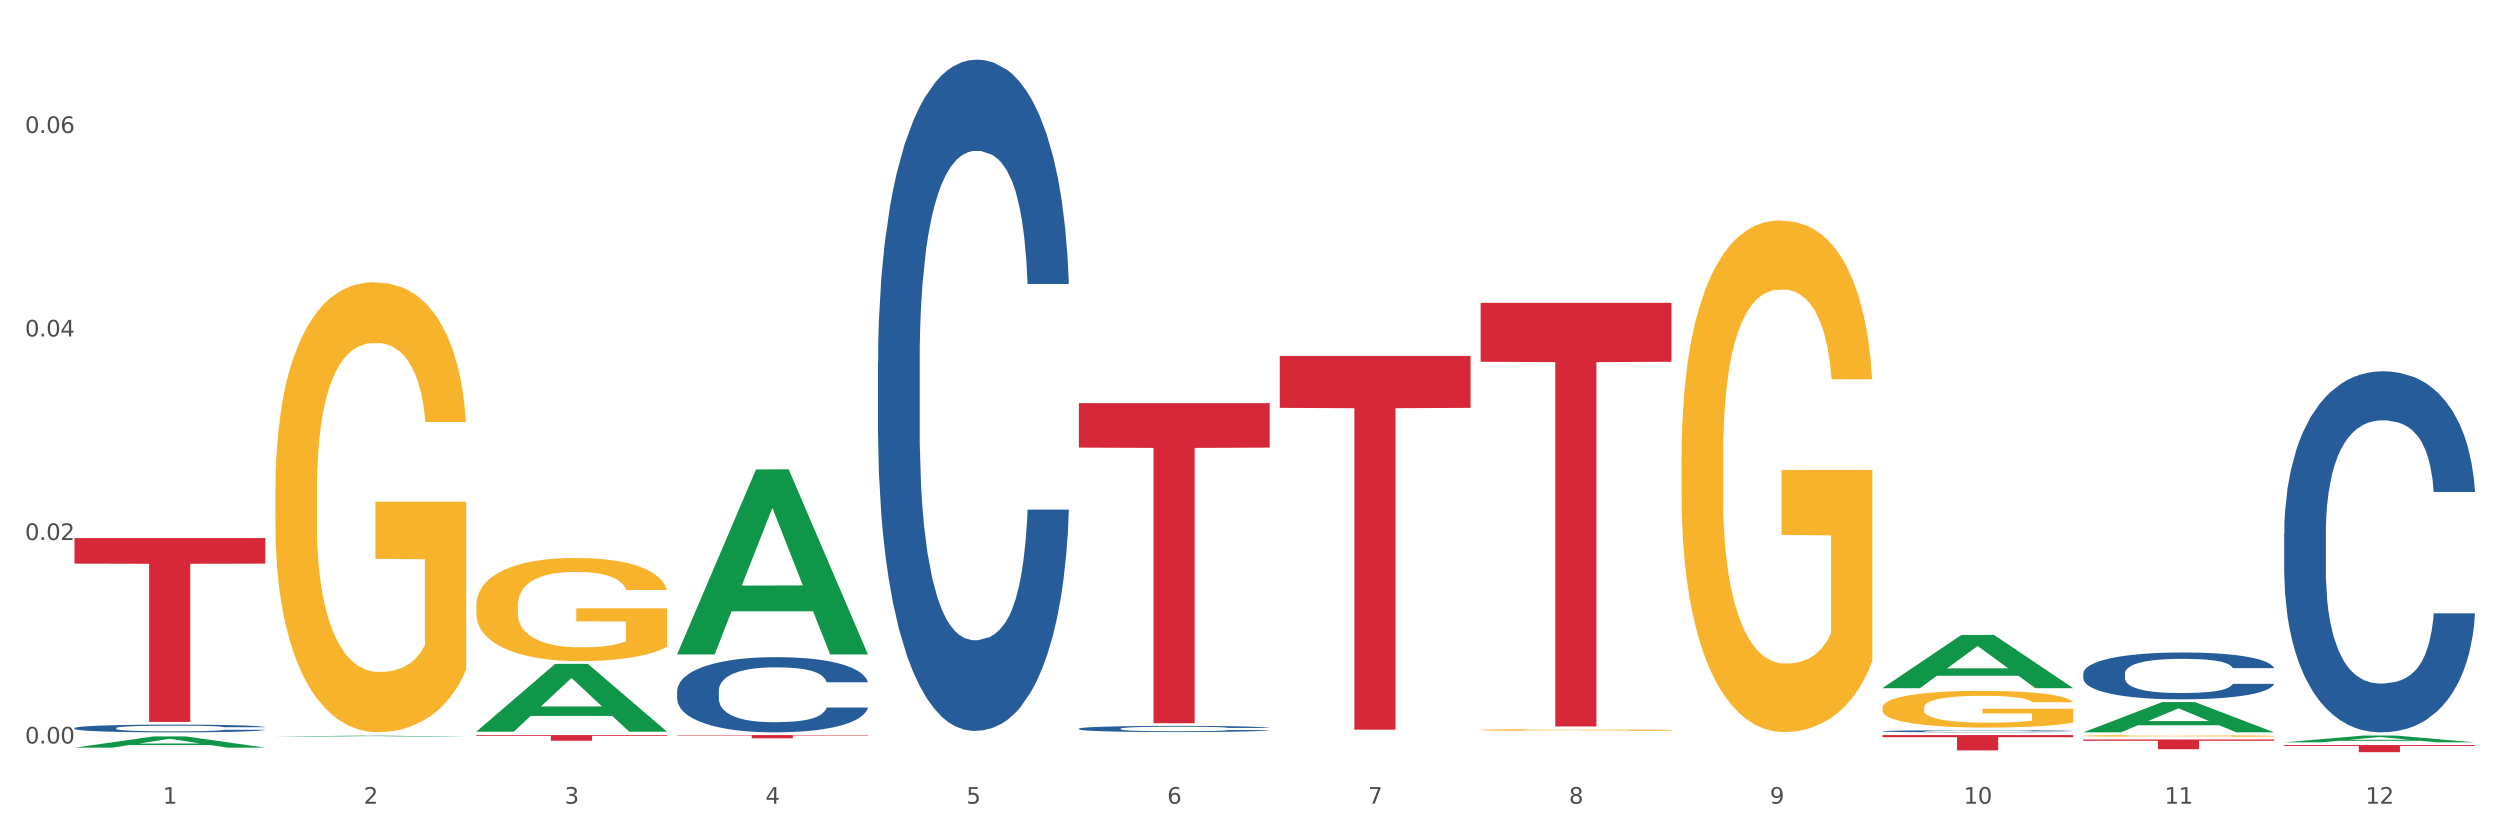 <?xml version="1.0" encoding="utf-8" standalone="no"?>
<!DOCTYPE svg PUBLIC "-//W3C//DTD SVG 1.1//EN"
  "http://www.w3.org/Graphics/SVG/1.1/DTD/svg11.dtd">
<svg xmlns:xlink="http://www.w3.org/1999/xlink" width="1080pt" height="360pt" viewBox="0 0 1080 360" xmlns="http://www.w3.org/2000/svg" version="1.1">
 <rect x="0" y="0" width="1080" height="360" fill="#333333" stroke="none"/>
 <defs>
  <style type="text/css">*{stroke-linejoin: round; stroke-linecap: butt}</style>
 </defs>
 <g id="figure_1">
  <g id="patch_1">
   <path d="M 0 360 
L 1080 360 
L 1080 0 
L 0 0 
z
" style="fill: #ffffff; stroke: #ffffff; stroke-linejoin: miter"/>
  </g>
  <g id="axes_1">
   <g id="matplotlib.axis_1">
    <g id="xtick_1">
     <g id="text_1">
      <!-- 1 -->
      <g style="fill: #4d4d4d" transform="translate(70.342 347.204) scale(0.096 -0.096)">
       <defs>
        <path id="DejaVuSans-31" d="M 794 531 
L 1825 531 
L 1825 4091 
L 703 3866 
L 703 4441 
L 1819 4666 
L 2450 4666 
L 2450 531 
L 3481 531 
L 3481 0 
L 794 0 
L 794 531 
z
" transform="scale(0.016)"/>
       </defs>
       <use xlink:href="#DejaVuSans-31"/>
      </g>
     </g>
    </g>
    <g id="xtick_2">
     <g id="text_2">
      <!-- 2 -->
      <g style="fill: #4d4d4d" transform="translate(157.122 347.204) scale(0.096 -0.096)">
       <defs>
        <path id="DejaVuSans-32" d="M 1228 531 
L 3431 531 
L 3431 0 
L 469 0 
L 469 531 
Q 828 903 1448 1529 
Q 2069 2156 2228 2338 
Q 2531 2678 2651 2914 
Q 2772 3150 2772 3378 
Q 2772 3750 2511 3984 
Q 2250 4219 1831 4219 
Q 1534 4219 1204 4116 
Q 875 4013 500 3803 
L 500 4441 
Q 881 4594 1212 4672 
Q 1544 4750 1819 4750 
Q 2544 4750 2975 4387 
Q 3406 4025 3406 3419 
Q 3406 3131 3298 2873 
Q 3191 2616 2906 2266 
Q 2828 2175 2409 1742 
Q 1991 1309 1228 531 
z
" transform="scale(0.016)"/>
       </defs>
       <use xlink:href="#DejaVuSans-32"/>
      </g>
     </g>
    </g>
    <g id="xtick_3">
     <g id="text_3">
      <!-- 3 -->
      <g style="fill: #4d4d4d" transform="translate(243.902 347.204) scale(0.096 -0.096)">
       <defs>
        <path id="DejaVuSans-33" d="M 2597 2516 
Q 3050 2419 3304 2112 
Q 3559 1806 3559 1356 
Q 3559 666 3084 287 
Q 2609 -91 1734 -91 
Q 1441 -91 1130 -33 
Q 819 25 488 141 
L 488 750 
Q 750 597 1062 519 
Q 1375 441 1716 441 
Q 2309 441 2620 675 
Q 2931 909 2931 1356 
Q 2931 1769 2642 2001 
Q 2353 2234 1838 2234 
L 1294 2234 
L 1294 2753 
L 1863 2753 
Q 2328 2753 2575 2939 
Q 2822 3125 2822 3475 
Q 2822 3834 2567 4026 
Q 2313 4219 1838 4219 
Q 1578 4219 1281 4162 
Q 984 4106 628 3988 
L 628 4550 
Q 988 4650 1302 4700 
Q 1616 4750 1894 4750 
Q 2613 4750 3031 4423 
Q 3450 4097 3450 3541 
Q 3450 3153 3228 2886 
Q 3006 2619 2597 2516 
z
" transform="scale(0.016)"/>
       </defs>
       <use xlink:href="#DejaVuSans-33"/>
      </g>
     </g>
    </g>
    <g id="xtick_4">
     <g id="text_4">
      <!-- 4 -->
      <g style="fill: #4d4d4d" transform="translate(330.683 347.204) scale(0.096 -0.096)">
       <defs>
        <path id="DejaVuSans-34" d="M 2419 4116 
L 825 1625 
L 2419 1625 
L 2419 4116 
z
M 2253 4666 
L 3047 4666 
L 3047 1625 
L 3713 1625 
L 3713 1100 
L 3047 1100 
L 3047 0 
L 2419 0 
L 2419 1100 
L 313 1100 
L 313 1709 
L 2253 4666 
z
" transform="scale(0.016)"/>
       </defs>
       <use xlink:href="#DejaVuSans-34"/>
      </g>
     </g>
    </g>
    <g id="xtick_5">
     <g id="text_5">
      <!-- 5 -->
      <g style="fill: #4d4d4d" transform="translate(417.463 347.204) scale(0.096 -0.096)">
       <defs>
        <path id="DejaVuSans-35" d="M 691 4666 
L 3169 4666 
L 3169 4134 
L 1269 4134 
L 1269 2991 
Q 1406 3038 1543 3061 
Q 1681 3084 1819 3084 
Q 2600 3084 3056 2656 
Q 3513 2228 3513 1497 
Q 3513 744 3044 326 
Q 2575 -91 1722 -91 
Q 1428 -91 1123 -41 
Q 819 9 494 109 
L 494 744 
Q 775 591 1075 516 
Q 1375 441 1709 441 
Q 2250 441 2565 725 
Q 2881 1009 2881 1497 
Q 2881 1984 2565 2268 
Q 2250 2553 1709 2553 
Q 1456 2553 1204 2497 
Q 953 2441 691 2322 
L 691 4666 
z
" transform="scale(0.016)"/>
       </defs>
       <use xlink:href="#DejaVuSans-35"/>
      </g>
     </g>
    </g>
    <g id="xtick_6">
     <g id="text_6">
      <!-- 6 -->
      <g style="fill: #4d4d4d" transform="translate(504.243 347.204) scale(0.096 -0.096)">
       <defs>
        <path id="DejaVuSans-36" d="M 2113 2584 
Q 1688 2584 1439 2293 
Q 1191 2003 1191 1497 
Q 1191 994 1439 701 
Q 1688 409 2113 409 
Q 2538 409 2786 701 
Q 3034 994 3034 1497 
Q 3034 2003 2786 2293 
Q 2538 2584 2113 2584 
z
M 3366 4563 
L 3366 3988 
Q 3128 4100 2886 4159 
Q 2644 4219 2406 4219 
Q 1781 4219 1451 3797 
Q 1122 3375 1075 2522 
Q 1259 2794 1537 2939 
Q 1816 3084 2150 3084 
Q 2853 3084 3261 2657 
Q 3669 2231 3669 1497 
Q 3669 778 3244 343 
Q 2819 -91 2113 -91 
Q 1303 -91 875 529 
Q 447 1150 447 2328 
Q 447 3434 972 4092 
Q 1497 4750 2381 4750 
Q 2619 4750 2861 4703 
Q 3103 4656 3366 4563 
z
" transform="scale(0.016)"/>
       </defs>
       <use xlink:href="#DejaVuSans-36"/>
      </g>
     </g>
    </g>
    <g id="xtick_7">
     <g id="text_7">
      <!-- 7 -->
      <g style="fill: #4d4d4d" transform="translate(591.024 347.204) scale(0.096 -0.096)">
       <defs>
        <path id="DejaVuSans-37" d="M 525 4666 
L 3525 4666 
L 3525 4397 
L 1831 0 
L 1172 0 
L 2766 4134 
L 525 4134 
L 525 4666 
z
" transform="scale(0.016)"/>
       </defs>
       <use xlink:href="#DejaVuSans-37"/>
      </g>
     </g>
    </g>
    <g id="xtick_8">
     <g id="text_8">
      <!-- 8 -->
      <g style="fill: #4d4d4d" transform="translate(677.804 347.204) scale(0.096 -0.096)">
       <defs>
        <path id="DejaVuSans-38" d="M 2034 2216 
Q 1584 2216 1326 1975 
Q 1069 1734 1069 1313 
Q 1069 891 1326 650 
Q 1584 409 2034 409 
Q 2484 409 2743 651 
Q 3003 894 3003 1313 
Q 3003 1734 2745 1975 
Q 2488 2216 2034 2216 
z
M 1403 2484 
Q 997 2584 770 2862 
Q 544 3141 544 3541 
Q 544 4100 942 4425 
Q 1341 4750 2034 4750 
Q 2731 4750 3128 4425 
Q 3525 4100 3525 3541 
Q 3525 3141 3298 2862 
Q 3072 2584 2669 2484 
Q 3125 2378 3379 2068 
Q 3634 1759 3634 1313 
Q 3634 634 3220 271 
Q 2806 -91 2034 -91 
Q 1263 -91 848 271 
Q 434 634 434 1313 
Q 434 1759 690 2068 
Q 947 2378 1403 2484 
z
M 1172 3481 
Q 1172 3119 1398 2916 
Q 1625 2713 2034 2713 
Q 2441 2713 2670 2916 
Q 2900 3119 2900 3481 
Q 2900 3844 2670 4047 
Q 2441 4250 2034 4250 
Q 1625 4250 1398 4047 
Q 1172 3844 1172 3481 
z
" transform="scale(0.016)"/>
       </defs>
       <use xlink:href="#DejaVuSans-38"/>
      </g>
     </g>
    </g>
    <g id="xtick_9">
     <g id="text_9">
      <!-- 9 -->
      <g style="fill: #4d4d4d" transform="translate(764.584 347.204) scale(0.096 -0.096)">
       <defs>
        <path id="DejaVuSans-39" d="M 703 97 
L 703 672 
Q 941 559 1184 500 
Q 1428 441 1663 441 
Q 2288 441 2617 861 
Q 2947 1281 2994 2138 
Q 2813 1869 2534 1725 
Q 2256 1581 1919 1581 
Q 1219 1581 811 2004 
Q 403 2428 403 3163 
Q 403 3881 828 4315 
Q 1253 4750 1959 4750 
Q 2769 4750 3195 4129 
Q 3622 3509 3622 2328 
Q 3622 1225 3098 567 
Q 2575 -91 1691 -91 
Q 1453 -91 1209 -44 
Q 966 3 703 97 
z
M 1959 2075 
Q 2384 2075 2632 2365 
Q 2881 2656 2881 3163 
Q 2881 3666 2632 3958 
Q 2384 4250 1959 4250 
Q 1534 4250 1286 3958 
Q 1038 3666 1038 3163 
Q 1038 2656 1286 2365 
Q 1534 2075 1959 2075 
z
" transform="scale(0.016)"/>
       </defs>
       <use xlink:href="#DejaVuSans-39"/>
      </g>
     </g>
    </g>
    <g id="xtick_10">
     <g id="text_10">
      <!-- 10 -->
      <g style="fill: #4d4d4d" transform="translate(848.311 347.204) scale(0.096 -0.096)">
       <defs>
        <path id="DejaVuSans-30" d="M 2034 4250 
Q 1547 4250 1301 3770 
Q 1056 3291 1056 2328 
Q 1056 1369 1301 889 
Q 1547 409 2034 409 
Q 2525 409 2770 889 
Q 3016 1369 3016 2328 
Q 3016 3291 2770 3770 
Q 2525 4250 2034 4250 
z
M 2034 4750 
Q 2819 4750 3233 4129 
Q 3647 3509 3647 2328 
Q 3647 1150 3233 529 
Q 2819 -91 2034 -91 
Q 1250 -91 836 529 
Q 422 1150 422 2328 
Q 422 3509 836 4129 
Q 1250 4750 2034 4750 
z
" transform="scale(0.016)"/>
       </defs>
       <use xlink:href="#DejaVuSans-31"/>
       <use xlink:href="#DejaVuSans-30" transform="translate(63.623 0)"/>
      </g>
     </g>
    </g>
    <g id="xtick_11">
     <g id="text_11">
      <!-- 11 -->
      <g style="fill: #4d4d4d" transform="translate(935.091 347.204) scale(0.096 -0.096)">
       <use xlink:href="#DejaVuSans-31"/>
       <use xlink:href="#DejaVuSans-31" transform="translate(63.623 0)"/>
      </g>
     </g>
    </g>
    <g id="xtick_12">
     <g id="text_12">
      <!-- 12 -->
      <g style="fill: #4d4d4d" transform="translate(1021.871 347.204) scale(0.096 -0.096)">
       <use xlink:href="#DejaVuSans-31"/>
       <use xlink:href="#DejaVuSans-32" transform="translate(63.623 0)"/>
      </g>
     </g>
    </g>
    <g id="xtick_13"/>
    <g id="xtick_14"/>
    <g id="xtick_15"/>
    <g id="xtick_16"/>
    <g id="xtick_17"/>
    <g id="xtick_18"/>
    <g id="xtick_19"/>
    <g id="xtick_20"/>
    <g id="xtick_21"/>
    <g id="xtick_22"/>
    <g id="xtick_23"/>
   </g>
   <g id="matplotlib.axis_2">
    <g id="ytick_1">
     <g id="text_13">
      <!-- 0.00 -->
      <g style="fill: #4d4d4d" transform="translate(10.8 321.191) scale(0.096 -0.096)">
       <defs>
        <path id="DejaVuSans-2e" d="M 684 794 
L 1344 794 
L 1344 0 
L 684 0 
L 684 794 
z
" transform="scale(0.016)"/>
       </defs>
       <use xlink:href="#DejaVuSans-30"/>
       <use xlink:href="#DejaVuSans-2e" transform="translate(63.623 0)"/>
       <use xlink:href="#DejaVuSans-30" transform="translate(95.41 0)"/>
       <use xlink:href="#DejaVuSans-30" transform="translate(159.033 0)"/>
      </g>
     </g>
    </g>
    <g id="ytick_2">
     <g id="text_14">
      <!-- 0.02 -->
      <g style="fill: #4d4d4d" transform="translate(10.8 233.276) scale(0.096 -0.096)">
       <use xlink:href="#DejaVuSans-30"/>
       <use xlink:href="#DejaVuSans-2e" transform="translate(63.623 0)"/>
       <use xlink:href="#DejaVuSans-30" transform="translate(95.41 0)"/>
       <use xlink:href="#DejaVuSans-32" transform="translate(159.033 0)"/>
      </g>
     </g>
    </g>
    <g id="ytick_3">
     <g id="text_15">
      <!-- 0.04 -->
      <g style="fill: #4d4d4d" transform="translate(10.8 145.362) scale(0.096 -0.096)">
       <use xlink:href="#DejaVuSans-30"/>
       <use xlink:href="#DejaVuSans-2e" transform="translate(63.623 0)"/>
       <use xlink:href="#DejaVuSans-30" transform="translate(95.41 0)"/>
       <use xlink:href="#DejaVuSans-34" transform="translate(159.033 0)"/>
      </g>
     </g>
    </g>
    <g id="ytick_4">
     <g id="text_16">
      <!-- 0.06 -->
      <g style="fill: #4d4d4d" transform="translate(10.8 57.447) scale(0.096 -0.096)">
       <use xlink:href="#DejaVuSans-30"/>
       <use xlink:href="#DejaVuSans-2e" transform="translate(63.623 0)"/>
       <use xlink:href="#DejaVuSans-30" transform="translate(95.41 0)"/>
       <use xlink:href="#DejaVuSans-36" transform="translate(159.033 0)"/>
      </g>
     </g>
    </g>
    <g id="ytick_5"/>
    <g id="ytick_6"/>
    <g id="ytick_7"/>
   </g>
   <g id="PolyCollection_1">
    <path d="M 32.175 322.994 
L 32.26 322.99 
L 66.256 318.139 
L 80.365 318.135 
L 114.616 323.004 
L 98.298 323.004 
L 90.904 321.87 
L 55.803 321.87 
L 55.548 321.888 
L 48.408 323.004 
L 32.175 323.004 
L 32.175 322.994 
L 60.222 321.193 
L 86.484 321.189 
L 73.481 319.173 
L 73.311 319.163 
L 73.141 319.177 
L 60.137 321.189 
L 60.222 321.193 
L 32.175 322.994 
z
" clip-path="url(#p81a10ef17d)" style="fill: #109648"/>
    <path d="M 292.516 317.56 
L 374.957 317.56 
L 374.957 317.75 
L 342.528 317.751 
L 342.528 318.927 
L 324.75 318.927 
L 324.75 317.751 
L 292.516 317.75 
L 292.516 317.561 
L 292.516 317.56 
z
" clip-path="url(#p81a10ef17d)" style="fill: #d62839"/>
    <path d="M 466.077 174.153 
L 548.518 174.153 
L 548.518 193.367 
L 516.088 193.497 
L 516.088 312.412 
L 498.311 312.412 
L 498.311 193.497 
L 466.077 193.367 
L 466.077 174.283 
L 466.077 174.153 
z
" clip-path="url(#p81a10ef17d)" style="fill: #d62839"/>
    <path d="M 552.857 153.758 
L 635.298 153.758 
L 635.298 176.195 
L 602.869 176.346 
L 602.869 315.212 
L 585.091 315.212 
L 585.091 176.346 
L 552.857 176.195 
L 552.857 153.909 
L 552.857 153.758 
z
" clip-path="url(#p81a10ef17d)" style="fill: #d62839"/>
    <path d="M 639.637 130.851 
L 722.079 130.851 
L 722.079 156.281 
L 689.649 156.453 
L 689.649 313.84 
L 671.872 313.84 
L 671.872 156.453 
L 639.637 156.281 
L 639.637 131.023 
L 639.637 130.851 
z
" clip-path="url(#p81a10ef17d)" style="fill: #d62839"/>
    <path d="M 899.978 319.45 
L 982.42 319.45 
L 982.42 320.034 
L 949.99 320.038 
L 949.99 323.651 
L 932.213 323.651 
L 932.213 320.038 
L 899.978 320.034 
L 899.978 319.454 
L 899.978 319.45 
z
" clip-path="url(#p81a10ef17d)" style="fill: #d62839"/>
    <path d="M 986.759 321.867 
L 1069.2 321.867 
L 1069.2 322.295 
L 1036.77 322.298 
L 1036.77 324.95 
L 1018.993 324.95 
L 1018.993 322.298 
L 986.759 322.295 
L 986.759 321.87 
L 986.759 321.867 
z
" clip-path="url(#p81a10ef17d)" style="fill: #d62839"/>
    <path d="M 205.736 317.543 
L 288.177 317.543 
L 288.177 317.886 
L 255.747 317.888 
L 255.747 320.006 
L 237.97 320.006 
L 237.97 317.888 
L 205.736 317.886 
L 205.736 317.546 
L 205.736 317.543 
z
" clip-path="url(#p81a10ef17d)" style="fill: #d62839"/>
    <path d="M 986.759 230.481 
L 986.856 230.339 
L 986.856 226.35 
L 987.148 220.937 
L 988.22 210.966 
L 989.585 203.416 
L 991.923 194.585 
L 993.19 190.881 
L 994.847 186.75 
L 998.258 180.055 
L 1002.156 174.357 
L 1004.884 171.224 
L 1006.93 169.229 
L 1011.511 165.668 
L 1014.142 164.101 
L 1016.87 162.819 
L 1019.209 161.965 
L 1023.107 160.967 
L 1026.225 160.54 
L 1029.831 160.398 
L 1032.852 160.54 
L 1036.847 161.11 
L 1042.694 162.819 
L 1044.935 163.816 
L 1047.956 165.526 
L 1051.075 167.805 
L 1053.608 170.084 
L 1056.532 173.36 
L 1059.553 177.634 
L 1062.476 183.047 
L 1064.522 188.032 
L 1066.179 193.303 
L 1067.641 199.713 
L 1068.713 206.693 
L 1069.2 212.533 
L 1051.367 212.533 
L 1050.88 207.262 
L 1049.905 201.565 
L 1048.931 197.719 
L 1047.859 194.585 
L 1046.202 191.024 
L 1044.74 188.744 
L 1042.304 186.038 
L 1040.063 184.329 
L 1038.211 183.331 
L 1035.97 182.477 
L 1031.195 181.622 
L 1027.784 181.622 
L 1025.641 181.907 
L 1023.009 182.619 
L 1020.768 183.616 
L 1018.137 185.326 
L 1016.091 187.178 
L 1014.044 189.599 
L 1012.875 191.308 
L 1011.121 194.442 
L 1009.951 197.006 
L 1008.392 201.422 
L 1007.515 204.556 
L 1005.956 212.675 
L 1005.274 218.658 
L 1004.982 222.789 
L 1004.787 227.347 
L 1004.787 249.569 
L 1005.371 259.54 
L 1005.859 263.814 
L 1006.638 268.657 
L 1008.1 274.924 
L 1010.244 281.05 
L 1012.485 285.465 
L 1014.337 288.172 
L 1016.091 290.166 
L 1017.845 291.733 
L 1019.989 293.158 
L 1021.743 294.012 
L 1024.374 294.867 
L 1027.492 295.294 
L 1029.928 295.294 
L 1034.898 294.582 
L 1037.139 293.87 
L 1039.283 292.873 
L 1041.622 291.306 
L 1043.474 289.596 
L 1044.546 288.314 
L 1046.3 285.608 
L 1047.664 282.759 
L 1048.833 279.483 
L 1049.613 276.634 
L 1050.49 272.36 
L 1051.172 267.517 
L 1051.367 264.953 
L 1069.2 264.953 
L 1068.81 270.081 
L 1068.128 275.067 
L 1066.764 281.762 
L 1065.692 285.608 
L 1064.035 290.309 
L 1062.281 294.297 
L 1059.845 298.713 
L 1057.604 301.989 
L 1055.265 304.838 
L 1052.731 307.402 
L 1048.151 310.963 
L 1046.495 311.961 
L 1042.986 313.67 
L 1040.258 314.667 
L 1036.262 315.664 
L 1032.17 316.234 
L 1027.882 316.376 
L 1024.081 316.091 
L 1019.891 315.237 
L 1017.26 314.382 
L 1014.337 313.1 
L 1010.926 311.106 
L 1007.71 308.684 
L 1004.689 305.835 
L 1001.863 302.559 
L 999.232 298.855 
L 995.821 292.73 
L 993.288 286.748 
L 991.436 281.192 
L 990.169 276.491 
L 988.903 270.509 
L 988.22 266.378 
L 987.148 256.406 
L 986.759 247.147 
L 986.759 230.481 
z
" clip-path="url(#p81a10ef17d)" style="fill: #255c99"/>
    <path d="M 813.198 315.885 
L 813.295 315.885 
L 813.295 315.862 
L 813.588 315.831 
L 814.66 315.774 
L 816.024 315.731 
L 818.363 315.68 
L 819.63 315.659 
L 821.286 315.635 
L 824.697 315.597 
L 828.595 315.565 
L 831.323 315.547 
L 833.37 315.535 
L 837.95 315.515 
L 840.581 315.506 
L 843.31 315.499 
L 845.648 315.494 
L 849.546 315.488 
L 852.665 315.486 
L 856.27 315.485 
L 859.291 315.486 
L 863.286 315.489 
L 869.133 315.499 
L 871.375 315.504 
L 874.396 315.514 
L 877.514 315.527 
L 880.048 315.54 
L 882.971 315.559 
L 885.992 315.583 
L 888.915 315.614 
L 890.962 315.643 
L 892.618 315.673 
L 894.08 315.709 
L 895.152 315.749 
L 895.639 315.783 
L 877.806 315.783 
L 877.319 315.753 
L 876.345 315.72 
L 875.37 315.698 
L 874.298 315.68 
L 872.642 315.66 
L 871.18 315.647 
L 868.744 315.631 
L 866.502 315.622 
L 864.651 315.616 
L 862.409 315.611 
L 857.634 315.606 
L 854.224 315.606 
L 852.08 315.608 
L 849.449 315.612 
L 847.207 315.617 
L 844.576 315.627 
L 842.53 315.638 
L 840.484 315.652 
L 839.314 315.661 
L 837.56 315.679 
L 836.391 315.694 
L 834.832 315.719 
L 833.955 315.737 
L 832.395 315.784 
L 831.713 315.818 
L 831.421 315.841 
L 831.226 315.867 
L 831.226 315.994 
L 831.811 316.051 
L 832.298 316.076 
L 833.077 316.104 
L 834.539 316.139 
L 836.683 316.174 
L 838.924 316.2 
L 840.776 316.215 
L 842.53 316.227 
L 844.284 316.235 
L 846.428 316.244 
L 848.182 316.249 
L 850.813 316.253 
L 853.931 316.256 
L 856.368 316.256 
L 861.338 316.252 
L 863.579 316.248 
L 865.723 316.242 
L 868.061 316.233 
L 869.913 316.223 
L 870.985 316.216 
L 872.739 316.2 
L 874.103 316.184 
L 875.273 316.165 
L 876.052 316.149 
L 876.929 316.125 
L 877.611 316.097 
L 877.806 316.082 
L 895.639 316.082 
L 895.25 316.112 
L 894.567 316.14 
L 893.203 316.178 
L 892.131 316.2 
L 890.475 316.227 
L 888.72 316.25 
L 886.284 316.275 
L 884.043 316.294 
L 881.704 316.31 
L 879.171 316.325 
L 874.59 316.345 
L 872.934 316.351 
L 869.426 316.361 
L 866.697 316.367 
L 862.702 316.372 
L 858.609 316.376 
L 854.321 316.376 
L 850.521 316.375 
L 846.33 316.37 
L 843.699 316.365 
L 840.776 316.358 
L 837.365 316.346 
L 834.149 316.332 
L 831.129 316.316 
L 828.303 316.297 
L 825.671 316.276 
L 822.261 316.241 
L 819.727 316.207 
L 817.876 316.175 
L 816.609 316.148 
L 815.342 316.114 
L 814.66 316.091 
L 813.588 316.034 
L 813.198 315.981 
L 813.198 315.885 
z
" clip-path="url(#p81a10ef17d)" style="fill: #255c99"/>
    <path d="M 466.077 314.783 
L 466.174 314.781 
L 466.174 314.712 
L 466.466 314.619 
L 467.538 314.448 
L 468.903 314.318 
L 471.241 314.166 
L 472.508 314.103 
L 474.165 314.032 
L 477.576 313.917 
L 481.474 313.819 
L 484.202 313.765 
L 486.248 313.731 
L 490.829 313.669 
L 493.46 313.642 
L 496.188 313.62 
L 498.527 313.606 
L 502.425 313.589 
L 505.543 313.581 
L 509.149 313.579 
L 512.17 313.581 
L 516.165 313.591 
L 522.012 313.62 
L 524.253 313.637 
L 527.274 313.667 
L 530.393 313.706 
L 532.926 313.745 
L 535.85 313.802 
L 538.871 313.875 
L 541.794 313.968 
L 543.84 314.054 
L 545.497 314.144 
L 546.959 314.254 
L 548.031 314.374 
L 548.518 314.475 
L 530.685 314.475 
L 530.198 314.384 
L 529.223 314.286 
L 528.249 314.22 
L 527.177 314.166 
L 525.52 314.105 
L 524.058 314.066 
L 521.622 314.019 
L 519.381 313.99 
L 517.529 313.973 
L 515.288 313.958 
L 510.513 313.943 
L 507.102 313.943 
L 504.959 313.948 
L 502.327 313.961 
L 500.086 313.978 
L 497.455 314.007 
L 495.409 314.039 
L 493.362 314.081 
L 492.193 314.11 
L 490.439 314.164 
L 489.269 314.208 
L 487.71 314.284 
L 486.833 314.338 
L 485.274 314.477 
L 484.592 314.58 
L 484.3 314.651 
L 484.105 314.729 
L 484.105 315.111 
L 484.689 315.283 
L 485.177 315.356 
L 485.956 315.439 
L 487.418 315.547 
L 489.562 315.652 
L 491.803 315.728 
L 493.655 315.775 
L 495.409 315.809 
L 497.163 315.836 
L 499.307 315.86 
L 501.061 315.875 
L 503.692 315.89 
L 506.81 315.897 
L 509.246 315.897 
L 514.216 315.885 
L 516.457 315.873 
L 518.601 315.855 
L 520.94 315.829 
L 522.792 315.799 
L 523.864 315.777 
L 525.618 315.731 
L 526.982 315.682 
L 528.151 315.625 
L 528.931 315.576 
L 529.808 315.503 
L 530.49 315.42 
L 530.685 315.376 
L 548.518 315.376 
L 548.128 315.464 
L 547.446 315.549 
L 546.082 315.664 
L 545.01 315.731 
L 543.353 315.811 
L 541.599 315.88 
L 539.163 315.956 
L 536.922 316.012 
L 534.583 316.061 
L 532.049 316.105 
L 527.469 316.166 
L 525.813 316.183 
L 522.304 316.213 
L 519.576 316.23 
L 515.58 316.247 
L 511.488 316.257 
L 507.2 316.259 
L 503.399 316.254 
L 499.209 316.24 
L 496.578 316.225 
L 493.655 316.203 
L 490.244 316.169 
L 487.028 316.127 
L 484.007 316.078 
L 481.181 316.022 
L 478.55 315.958 
L 475.139 315.853 
L 472.606 315.75 
L 470.754 315.655 
L 469.487 315.574 
L 468.221 315.471 
L 467.538 315.4 
L 466.466 315.229 
L 466.077 315.07 
L 466.077 314.783 
z
" clip-path="url(#p81a10ef17d)" style="fill: #255c99"/>
    <path d="M 379.296 156.067 
L 379.394 155.802 
L 379.394 148.386 
L 379.686 138.322 
L 380.758 119.782 
L 382.122 105.745 
L 384.461 89.324 
L 385.728 82.438 
L 387.385 74.757 
L 390.795 62.309 
L 394.693 51.715 
L 397.422 45.888 
L 399.468 42.18 
L 404.048 35.559 
L 406.679 32.646 
L 409.408 30.262 
L 411.747 28.673 
L 415.645 26.819 
L 418.763 26.024 
L 422.369 25.759 
L 425.389 26.024 
L 429.385 27.084 
L 435.232 30.262 
L 437.473 32.116 
L 440.494 35.294 
L 443.612 39.532 
L 446.146 43.769 
L 449.069 49.861 
L 452.09 57.807 
L 455.014 67.871 
L 457.06 77.141 
L 458.717 86.94 
L 460.178 98.859 
L 461.25 111.837 
L 461.738 122.696 
L 443.905 122.696 
L 443.417 112.896 
L 442.443 102.302 
L 441.468 95.151 
L 440.396 89.324 
L 438.74 82.703 
L 437.278 78.465 
L 434.842 73.433 
L 432.601 70.255 
L 430.749 68.401 
L 428.508 66.812 
L 423.733 65.223 
L 420.322 65.223 
L 418.178 65.752 
L 415.547 67.077 
L 413.306 68.93 
L 410.675 72.109 
L 408.628 75.552 
L 406.582 80.054 
L 405.413 83.233 
L 403.658 89.059 
L 402.489 93.827 
L 400.93 102.037 
L 400.053 107.864 
L 398.494 122.96 
L 397.812 134.084 
L 397.519 141.765 
L 397.324 150.24 
L 397.324 191.557 
L 397.909 210.097 
L 398.396 218.043 
L 399.176 227.048 
L 400.638 238.701 
L 402.781 250.09 
L 405.023 258.3 
L 406.874 263.332 
L 408.628 267.04 
L 410.382 269.954 
L 412.526 272.602 
L 414.28 274.191 
L 416.911 275.78 
L 420.03 276.575 
L 422.466 276.575 
L 427.436 275.251 
L 429.677 273.926 
L 431.821 272.073 
L 434.16 269.159 
L 436.011 265.981 
L 437.083 263.597 
L 438.837 258.565 
L 440.202 253.268 
L 441.371 247.176 
L 442.151 241.879 
L 443.028 233.934 
L 443.71 224.929 
L 443.905 220.161 
L 461.738 220.161 
L 461.348 229.696 
L 460.666 238.966 
L 459.301 251.414 
L 458.23 258.565 
L 456.573 267.305 
L 454.819 274.721 
L 452.383 282.931 
L 450.141 289.023 
L 447.803 294.32 
L 445.269 299.088 
L 440.689 305.709 
L 439.032 307.563 
L 435.524 310.741 
L 432.795 312.595 
L 428.8 314.449 
L 424.707 315.508 
L 420.42 315.773 
L 416.619 315.244 
L 412.429 313.654 
L 409.798 312.065 
L 406.874 309.682 
L 403.464 305.974 
L 400.248 301.471 
L 397.227 296.174 
L 394.401 290.083 
L 391.77 283.196 
L 388.359 271.808 
L 385.825 260.684 
L 383.974 250.355 
L 382.707 241.614 
L 381.44 230.491 
L 380.758 222.81 
L 379.686 204.27 
L 379.296 187.055 
L 379.296 156.067 
z
" clip-path="url(#p81a10ef17d)" style="fill: #255c99"/>
    <path d="M 292.516 298.484 
L 292.613 298.454 
L 292.613 297.623 
L 292.906 296.496 
L 293.978 294.419 
L 295.342 292.846 
L 297.681 291.006 
L 298.948 290.235 
L 300.604 289.374 
L 304.015 287.98 
L 307.913 286.793 
L 310.641 286.14 
L 312.688 285.725 
L 317.268 284.983 
L 319.899 284.656 
L 322.628 284.389 
L 324.966 284.211 
L 328.864 284.004 
L 331.983 283.915 
L 335.588 283.885 
L 338.609 283.915 
L 342.604 284.033 
L 348.451 284.389 
L 350.693 284.597 
L 353.714 284.953 
L 356.832 285.428 
L 359.366 285.903 
L 362.289 286.585 
L 365.31 287.475 
L 368.233 288.603 
L 370.28 289.641 
L 371.936 290.739 
L 373.398 292.074 
L 374.47 293.528 
L 374.957 294.745 
L 357.124 294.745 
L 356.637 293.647 
L 355.663 292.46 
L 354.688 291.659 
L 353.616 291.006 
L 351.96 290.264 
L 350.498 289.79 
L 348.062 289.226 
L 345.82 288.87 
L 343.969 288.662 
L 341.727 288.484 
L 336.952 288.306 
L 333.542 288.306 
L 331.398 288.365 
L 328.767 288.514 
L 326.525 288.721 
L 323.894 289.078 
L 321.848 289.463 
L 319.802 289.968 
L 318.632 290.324 
L 316.878 290.977 
L 315.709 291.511 
L 314.15 292.431 
L 313.273 293.083 
L 311.713 294.775 
L 311.031 296.021 
L 310.739 296.881 
L 310.544 297.831 
L 310.544 302.46 
L 311.129 304.537 
L 311.616 305.427 
L 312.395 306.436 
L 313.857 307.742 
L 316.001 309.018 
L 318.242 309.937 
L 320.094 310.501 
L 321.848 310.917 
L 323.602 311.243 
L 325.746 311.54 
L 327.5 311.718 
L 330.131 311.896 
L 333.249 311.985 
L 335.686 311.985 
L 340.655 311.836 
L 342.897 311.688 
L 345.041 311.48 
L 347.379 311.154 
L 349.231 310.798 
L 350.303 310.531 
L 352.057 309.967 
L 353.421 309.374 
L 354.591 308.691 
L 355.37 308.098 
L 356.247 307.208 
L 356.929 306.199 
L 357.124 305.665 
L 374.957 305.665 
L 374.568 306.733 
L 373.885 307.771 
L 372.521 309.166 
L 371.449 309.967 
L 369.793 310.946 
L 368.038 311.777 
L 365.602 312.697 
L 363.361 313.379 
L 361.022 313.973 
L 358.489 314.507 
L 353.908 315.249 
L 352.252 315.456 
L 348.744 315.813 
L 346.015 316.02 
L 342.02 316.228 
L 337.927 316.347 
L 333.639 316.376 
L 329.839 316.317 
L 325.648 316.139 
L 323.017 315.961 
L 320.094 315.694 
L 316.683 315.278 
L 313.467 314.774 
L 310.447 314.181 
L 307.621 313.498 
L 304.989 312.727 
L 301.579 311.451 
L 299.045 310.204 
L 297.194 309.047 
L 295.927 308.068 
L 294.66 306.822 
L 293.978 305.961 
L 292.906 303.884 
L 292.516 301.955 
L 292.516 298.484 
z
" clip-path="url(#p81a10ef17d)" style="fill: #255c99"/>
    <path d="M 32.175 314.537 
L 32.272 314.534 
L 32.272 314.449 
L 32.565 314.333 
L 33.637 314.12 
L 35.001 313.958 
L 37.34 313.769 
L 38.607 313.69 
L 40.263 313.601 
L 43.674 313.458 
L 47.572 313.336 
L 50.3 313.269 
L 52.347 313.226 
L 56.927 313.15 
L 59.558 313.116 
L 62.287 313.089 
L 64.625 313.07 
L 68.523 313.049 
L 71.642 313.04 
L 75.247 313.037 
L 78.268 313.04 
L 82.263 313.052 
L 88.11 313.089 
L 90.352 313.11 
L 93.373 313.147 
L 96.491 313.196 
L 99.025 313.244 
L 101.948 313.314 
L 104.969 313.406 
L 107.892 313.522 
L 109.939 313.629 
L 111.595 313.741 
L 113.057 313.879 
L 114.129 314.028 
L 114.616 314.153 
L 96.783 314.153 
L 96.296 314.04 
L 95.322 313.918 
L 94.347 313.836 
L 93.275 313.769 
L 91.619 313.693 
L 90.157 313.644 
L 87.721 313.586 
L 85.479 313.549 
L 83.628 313.528 
L 81.386 313.51 
L 76.611 313.491 
L 73.201 313.491 
L 71.057 313.497 
L 68.426 313.513 
L 66.184 313.534 
L 63.553 313.571 
L 61.507 313.61 
L 59.461 313.662 
L 58.291 313.699 
L 56.537 313.766 
L 55.368 313.821 
L 53.809 313.915 
L 52.932 313.982 
L 51.372 314.156 
L 50.69 314.284 
L 50.398 314.373 
L 50.203 314.47 
L 50.203 314.946 
L 50.788 315.16 
L 51.275 315.251 
L 52.054 315.355 
L 53.516 315.489 
L 55.66 315.62 
L 57.901 315.715 
L 59.753 315.773 
L 61.507 315.815 
L 63.261 315.849 
L 65.405 315.879 
L 67.159 315.898 
L 69.79 315.916 
L 72.908 315.925 
L 75.345 315.925 
L 80.314 315.91 
L 82.556 315.894 
L 84.7 315.873 
L 87.038 315.84 
L 88.89 315.803 
L 89.962 315.776 
L 91.716 315.718 
L 93.08 315.657 
L 94.25 315.586 
L 95.029 315.525 
L 95.906 315.434 
L 96.588 315.33 
L 96.783 315.275 
L 114.616 315.275 
L 114.227 315.385 
L 113.544 315.492 
L 112.18 315.635 
L 111.108 315.718 
L 109.452 315.818 
L 107.697 315.904 
L 105.261 315.998 
L 103.02 316.068 
L 100.681 316.129 
L 98.148 316.184 
L 93.567 316.26 
L 91.911 316.282 
L 88.403 316.318 
L 85.674 316.34 
L 81.679 316.361 
L 77.586 316.373 
L 73.298 316.376 
L 69.498 316.37 
L 65.307 316.352 
L 62.676 316.334 
L 59.753 316.306 
L 56.342 316.264 
L 53.126 316.212 
L 50.105 316.151 
L 47.279 316.081 
L 44.648 316.001 
L 41.238 315.87 
L 38.704 315.742 
L 36.853 315.623 
L 35.586 315.522 
L 34.319 315.394 
L 33.637 315.306 
L 32.565 315.092 
L 32.175 314.894 
L 32.175 314.537 
z
" clip-path="url(#p81a10ef17d)" style="fill: #255c99"/>
    <path d="M 118.955 211.763 
L 119.053 211.586 
L 119.053 205.195 
L 119.247 199.692 
L 120.221 186.378 
L 121.681 175.372 
L 122.751 169.514 
L 123.822 164.721 
L 125.087 159.928 
L 126.645 154.957 
L 129.467 147.679 
L 131.219 143.951 
L 133.361 140.046 
L 137.254 134.365 
L 140.077 131.17 
L 142.997 128.507 
L 147.766 125.312 
L 150.881 123.891 
L 154.19 122.826 
L 158.181 122.116 
L 161.198 121.939 
L 167.817 122.471 
L 173.462 124.069 
L 176.187 125.312 
L 179.691 127.442 
L 181.541 128.862 
L 184.558 131.702 
L 187.673 135.43 
L 189.814 138.626 
L 193.026 144.661 
L 195.459 150.697 
L 197.698 158.153 
L 198.866 163.301 
L 199.742 168.094 
L 200.521 173.597 
L 201.299 182.295 
L 183.779 182.295 
L 183.098 176.082 
L 182.027 170.224 
L 180.47 164.543 
L 179.107 160.993 
L 176.771 156.555 
L 174.63 153.715 
L 172.391 151.584 
L 169.666 149.809 
L 167.525 148.922 
L 164.507 148.212 
L 158.57 148.389 
L 154.579 149.809 
L 151.854 151.584 
L 150.102 153.182 
L 148.545 154.957 
L 146.793 157.443 
L 144.749 161.17 
L 143.289 164.543 
L 141.829 168.804 
L 140.661 173.064 
L 139.59 178.035 
L 138.714 183.36 
L 138.033 188.863 
L 137.449 195.609 
L 136.962 206.793 
L 136.962 231.113 
L 137.157 236.616 
L 137.643 243.894 
L 138.227 249.398 
L 139.201 255.966 
L 140.077 260.404 
L 141.731 266.794 
L 143.581 272.12 
L 145.041 275.493 
L 146.501 278.333 
L 149.031 282.239 
L 151.854 285.434 
L 154.287 287.387 
L 157.597 289.162 
L 159.835 289.872 
L 161.782 290.227 
L 166.551 290.227 
L 169.958 289.694 
L 173.754 288.452 
L 176.674 286.854 
L 179.107 284.901 
L 181.833 281.706 
L 183.585 278.688 
L 183.585 241.587 
L 162.171 241.409 
L 162.171 216.734 
L 201.397 216.734 
L 201.397 289.162 
L 199.742 292.89 
L 197.893 296.263 
L 195.946 299.281 
L 193.026 303.008 
L 189.522 306.559 
L 186.407 309.044 
L 183.098 311.174 
L 179.205 313.127 
L 174.143 314.902 
L 171.029 315.612 
L 167.135 316.145 
L 162.561 316.322 
L 158.57 315.967 
L 154.677 315.08 
L 150.589 313.482 
L 146.598 311.174 
L 143.581 308.867 
L 140.563 306.026 
L 137.351 302.298 
L 134.821 298.748 
L 132.874 295.553 
L 130.733 291.47 
L 128.397 286.144 
L 126.645 281.351 
L 125.087 276.381 
L 123.433 269.99 
L 122.265 264.487 
L 121.097 257.563 
L 120.415 252.415 
L 119.637 244.427 
L 119.053 233.243 
L 118.955 211.763 
z
" clip-path="url(#p81a10ef17d)" style="fill: #f7b32b"/>
    <path d="M 899.978 290.968 
L 900.076 290.95 
L 900.076 290.432 
L 900.368 289.73 
L 901.44 288.436 
L 902.804 287.457 
L 905.143 286.311 
L 906.41 285.83 
L 908.067 285.294 
L 911.477 284.426 
L 915.375 283.687 
L 918.104 283.28 
L 920.15 283.021 
L 924.73 282.559 
L 927.361 282.356 
L 930.09 282.19 
L 932.429 282.079 
L 936.327 281.949 
L 939.445 281.894 
L 943.051 281.875 
L 946.071 281.894 
L 950.067 281.968 
L 955.914 282.19 
L 958.155 282.319 
L 961.176 282.541 
L 964.294 282.836 
L 966.828 283.132 
L 969.751 283.557 
L 972.772 284.112 
L 975.696 284.814 
L 977.742 285.461 
L 979.399 286.145 
L 980.86 286.976 
L 981.932 287.882 
L 982.42 288.64 
L 964.587 288.64 
L 964.099 287.956 
L 963.125 287.216 
L 962.15 286.717 
L 961.078 286.311 
L 959.422 285.849 
L 957.96 285.553 
L 955.524 285.202 
L 953.283 284.98 
L 951.431 284.851 
L 949.19 284.74 
L 944.415 284.629 
L 941.004 284.629 
L 938.86 284.666 
L 936.229 284.759 
L 933.988 284.888 
L 931.357 285.11 
L 929.31 285.35 
L 927.264 285.664 
L 926.095 285.886 
L 924.34 286.292 
L 923.171 286.625 
L 921.612 287.198 
L 920.735 287.605 
L 919.176 288.658 
L 918.494 289.434 
L 918.201 289.97 
L 918.006 290.562 
L 918.006 293.445 
L 918.591 294.738 
L 919.078 295.293 
L 919.858 295.921 
L 921.32 296.734 
L 923.463 297.529 
L 925.705 298.102 
L 927.556 298.453 
L 929.31 298.712 
L 931.064 298.915 
L 933.208 299.1 
L 934.962 299.211 
L 937.593 299.322 
L 940.712 299.377 
L 943.148 299.377 
L 948.118 299.285 
L 950.359 299.192 
L 952.503 299.063 
L 954.842 298.86 
L 956.693 298.638 
L 957.765 298.471 
L 959.519 298.12 
L 960.884 297.751 
L 962.053 297.326 
L 962.833 296.956 
L 963.71 296.402 
L 964.392 295.773 
L 964.587 295.441 
L 982.42 295.441 
L 982.03 296.106 
L 981.348 296.753 
L 979.983 297.621 
L 978.912 298.12 
L 977.255 298.73 
L 975.501 299.248 
L 973.065 299.821 
L 970.823 300.246 
L 968.485 300.615 
L 965.951 300.948 
L 961.371 301.41 
L 959.714 301.539 
L 956.206 301.761 
L 953.477 301.89 
L 949.482 302.02 
L 945.389 302.094 
L 941.102 302.112 
L 937.301 302.075 
L 933.111 301.964 
L 930.48 301.853 
L 927.556 301.687 
L 924.146 301.428 
L 920.93 301.114 
L 917.909 300.745 
L 915.083 300.32 
L 912.452 299.839 
L 909.041 299.044 
L 906.507 298.268 
L 904.656 297.547 
L 903.389 296.937 
L 902.122 296.161 
L 901.44 295.625 
L 900.368 294.332 
L 899.978 293.13 
L 899.978 290.968 
z
" clip-path="url(#p81a10ef17d)" style="fill: #255c99"/>
    <path d="M 32.175 232.447 
L 114.616 232.447 
L 114.616 243.484 
L 82.187 243.559 
L 82.187 311.87 
L 64.409 311.87 
L 64.409 243.559 
L 32.175 243.484 
L 32.175 232.522 
L 32.175 232.447 
z
" clip-path="url(#p81a10ef17d)" style="fill: #d62839"/>
    <path d="M 813.198 317.543 
L 895.639 317.543 
L 895.639 318.466 
L 863.21 318.472 
L 863.21 324.18 
L 845.432 324.18 
L 845.432 318.472 
L 813.198 318.466 
L 813.198 317.55 
L 813.198 317.543 
z
" clip-path="url(#p81a10ef17d)" style="fill: #d62839"/>
    <path d="M 726.418 197.37 
L 726.515 197.169 
L 726.515 189.901 
L 726.71 183.643 
L 727.683 168.503 
L 729.143 155.987 
L 730.214 149.325 
L 731.284 143.874 
L 732.55 138.424 
L 734.107 132.771 
L 736.93 124.495 
L 738.682 120.255 
L 740.823 115.814 
L 744.716 109.354 
L 747.539 105.721 
L 750.459 102.693 
L 755.228 99.059 
L 758.343 97.444 
L 761.652 96.233 
L 765.643 95.425 
L 768.66 95.223 
L 775.279 95.829 
L 780.924 97.646 
L 783.65 99.059 
L 787.154 101.481 
L 789.003 103.096 
L 792.02 106.326 
L 795.135 110.566 
L 797.276 114.199 
L 800.488 121.063 
L 802.922 127.927 
L 805.16 136.405 
L 806.328 142.259 
L 807.204 147.71 
L 807.983 153.968 
L 808.762 163.86 
L 791.242 163.86 
L 790.56 156.794 
L 789.49 150.132 
L 787.932 143.673 
L 786.57 139.635 
L 784.234 134.588 
L 782.092 131.358 
L 779.854 128.936 
L 777.128 126.917 
L 774.987 125.908 
L 771.97 125.1 
L 766.032 125.302 
L 762.042 126.917 
L 759.316 128.936 
L 757.564 130.753 
L 756.007 132.771 
L 754.255 135.598 
L 752.211 139.837 
L 750.751 143.673 
L 749.291 148.517 
L 748.123 153.362 
L 747.052 159.015 
L 746.176 165.071 
L 745.495 171.329 
L 744.911 179 
L 744.424 191.718 
L 744.424 219.374 
L 744.619 225.633 
L 745.106 233.909 
L 745.69 240.167 
L 746.663 247.637 
L 747.539 252.683 
L 749.194 259.951 
L 751.043 266.007 
L 752.503 269.842 
L 753.963 273.072 
L 756.494 277.514 
L 759.316 281.147 
L 761.75 283.368 
L 765.059 285.387 
L 767.298 286.194 
L 769.244 286.598 
L 774.014 286.598 
L 777.42 285.992 
L 781.216 284.579 
L 784.136 282.762 
L 786.57 280.542 
L 789.295 276.908 
L 791.047 273.476 
L 791.047 231.285 
L 769.634 231.083 
L 769.634 203.023 
L 808.859 203.023 
L 808.859 285.387 
L 807.204 289.626 
L 805.355 293.461 
L 803.408 296.893 
L 800.488 301.133 
L 796.984 305.17 
L 793.87 307.996 
L 790.56 310.419 
L 786.667 312.639 
L 781.606 314.658 
L 778.491 315.465 
L 774.598 316.071 
L 770.023 316.273 
L 766.032 315.869 
L 762.139 314.86 
L 758.051 313.043 
L 754.06 310.419 
L 751.043 307.794 
L 748.026 304.564 
L 744.814 300.325 
L 742.283 296.288 
L 740.336 292.654 
L 738.195 288.011 
L 735.859 281.955 
L 734.107 276.504 
L 732.55 270.852 
L 730.895 263.584 
L 729.727 257.326 
L 728.559 249.453 
L 727.878 243.599 
L 727.099 234.515 
L 726.515 221.797 
L 726.418 197.37 
z
" clip-path="url(#p81a10ef17d)" style="fill: #f7b32b"/>
    <path d="M 205.736 261.647 
L 205.833 261.606 
L 205.833 260.141 
L 206.028 258.88 
L 207.001 255.828 
L 208.461 253.305 
L 209.532 251.963 
L 210.602 250.864 
L 211.868 249.766 
L 213.425 248.626 
L 216.248 246.958 
L 218 246.104 
L 220.141 245.208 
L 224.034 243.906 
L 226.857 243.174 
L 229.777 242.564 
L 234.546 241.831 
L 237.661 241.506 
L 240.97 241.262 
L 244.961 241.099 
L 247.978 241.058 
L 254.597 241.18 
L 260.242 241.546 
L 262.968 241.831 
L 266.472 242.32 
L 268.321 242.645 
L 271.338 243.296 
L 274.453 244.151 
L 276.594 244.883 
L 279.806 246.266 
L 282.24 247.65 
L 284.478 249.359 
L 285.646 250.539 
L 286.522 251.637 
L 287.301 252.899 
L 288.08 254.892 
L 270.56 254.892 
L 269.878 253.468 
L 268.808 252.125 
L 267.25 250.823 
L 265.888 250.01 
L 263.552 248.992 
L 261.41 248.341 
L 259.172 247.853 
L 256.446 247.446 
L 254.305 247.243 
L 251.288 247.08 
L 245.35 247.121 
L 241.36 247.446 
L 238.634 247.853 
L 236.882 248.219 
L 235.325 248.626 
L 233.573 249.196 
L 231.529 250.05 
L 230.069 250.823 
L 228.609 251.8 
L 227.441 252.776 
L 226.37 253.916 
L 225.494 255.136 
L 224.813 256.398 
L 224.229 257.944 
L 223.742 260.507 
L 223.742 266.082 
L 223.937 267.343 
L 224.424 269.011 
L 225.008 270.273 
L 225.981 271.778 
L 226.857 272.795 
L 228.512 274.26 
L 230.361 275.481 
L 231.821 276.254 
L 233.281 276.905 
L 235.812 277.8 
L 238.634 278.532 
L 241.068 278.98 
L 244.377 279.387 
L 246.616 279.55 
L 248.562 279.631 
L 253.332 279.631 
L 256.738 279.509 
L 260.534 279.224 
L 263.454 278.858 
L 265.888 278.41 
L 268.613 277.678 
L 270.365 276.986 
L 270.365 268.482 
L 248.952 268.442 
L 248.952 262.786 
L 288.177 262.786 
L 288.177 279.387 
L 286.522 280.241 
L 284.673 281.014 
L 282.726 281.706 
L 279.806 282.56 
L 276.302 283.374 
L 273.188 283.944 
L 269.878 284.432 
L 265.985 284.88 
L 260.924 285.287 
L 257.809 285.449 
L 253.916 285.571 
L 249.341 285.612 
L 245.35 285.531 
L 241.457 285.327 
L 237.369 284.961 
L 233.378 284.432 
L 230.361 283.903 
L 227.344 283.252 
L 224.132 282.398 
L 221.601 281.584 
L 219.654 280.852 
L 217.513 279.916 
L 215.177 278.695 
L 213.425 277.596 
L 211.868 276.457 
L 210.213 274.992 
L 209.045 273.731 
L 207.877 272.144 
L 207.196 270.964 
L 206.417 269.133 
L 205.833 266.57 
L 205.736 261.647 
z
" clip-path="url(#p81a10ef17d)" style="fill: #f7b32b"/>
    <path d="M 986.759 320.694 
L 986.844 320.691 
L 1020.84 317.761 
L 1034.949 317.758 
L 1069.2 320.7 
L 1052.882 320.7 
L 1045.487 320.015 
L 1010.386 320.015 
L 1010.131 320.026 
L 1002.992 320.7 
L 986.759 320.7 
L 986.759 320.694 
L 1014.806 319.606 
L 1041.068 319.603 
L 1028.064 318.385 
L 1027.894 318.38 
L 1027.724 318.388 
L 1014.721 319.603 
L 1014.806 319.606 
L 986.759 320.694 
z
" clip-path="url(#p81a10ef17d)" style="fill: #109648"/>
    <path d="M 118.955 318.23 
L 119.04 318.23 
L 153.037 317.821 
L 167.145 317.821 
L 201.397 318.231 
L 185.078 318.231 
L 177.684 318.135 
L 142.583 318.135 
L 142.328 318.137 
L 135.189 318.231 
L 118.955 318.231 
L 118.955 318.23 
L 147.002 318.078 
L 173.265 318.078 
L 160.261 317.908 
L 160.091 317.907 
L 159.921 317.908 
L 146.917 318.078 
L 147.002 318.078 
L 118.955 318.23 
z
" clip-path="url(#p81a10ef17d)" style="fill: #109648"/>
    <path d="M 899.978 316.352 
L 900.063 316.339 
L 934.06 303.292 
L 948.168 303.279 
L 982.42 316.376 
L 966.101 316.376 
L 958.707 313.327 
L 923.606 313.327 
L 923.351 313.376 
L 916.212 316.376 
L 899.978 316.376 
L 899.978 316.352 
L 928.025 311.506 
L 954.288 311.494 
L 941.284 306.071 
L 941.114 306.046 
L 940.944 306.083 
L 927.94 311.494 
L 928.025 311.506 
L 899.978 316.352 
z
" clip-path="url(#p81a10ef17d)" style="fill: #109648"/>
    <path d="M 899.978 317.885 
L 900.076 317.884 
L 900.076 317.86 
L 900.27 317.839 
L 901.244 317.789 
L 902.704 317.747 
L 903.774 317.724 
L 904.845 317.706 
L 906.11 317.688 
L 907.668 317.669 
L 910.49 317.641 
L 912.242 317.627 
L 914.384 317.612 
L 918.277 317.591 
L 921.1 317.579 
L 924.02 317.568 
L 928.789 317.556 
L 931.904 317.551 
L 935.213 317.547 
L 939.204 317.544 
L 942.221 317.543 
L 948.84 317.546 
L 954.485 317.552 
L 957.21 317.556 
L 960.714 317.564 
L 962.564 317.57 
L 965.581 317.581 
L 968.696 317.595 
L 970.837 317.607 
L 974.049 317.63 
L 976.482 317.653 
L 978.721 317.681 
L 979.889 317.701 
L 980.765 317.719 
L 981.544 317.74 
L 982.322 317.773 
L 964.802 317.773 
L 964.121 317.749 
L 963.05 317.727 
L 961.493 317.706 
L 960.13 317.692 
L 957.794 317.675 
L 955.653 317.664 
L 953.414 317.656 
L 950.689 317.649 
L 948.548 317.646 
L 945.53 317.643 
L 939.593 317.644 
L 935.602 317.649 
L 932.877 317.656 
L 931.125 317.662 
L 929.568 317.669 
L 927.816 317.679 
L 925.772 317.693 
L 924.312 317.706 
L 922.852 317.722 
L 921.684 317.738 
L 920.613 317.757 
L 919.737 317.777 
L 919.056 317.798 
L 918.472 317.824 
L 917.985 317.866 
L 917.985 317.959 
L 918.18 317.98 
L 918.666 318.007 
L 919.25 318.028 
L 920.224 318.053 
L 921.1 318.07 
L 922.754 318.094 
L 924.604 318.115 
L 926.064 318.128 
L 927.524 318.138 
L 930.054 318.153 
L 932.877 318.165 
L 935.31 318.173 
L 938.62 318.18 
L 940.858 318.182 
L 942.805 318.184 
L 947.574 318.184 
L 950.981 318.182 
L 954.777 318.177 
L 957.697 318.171 
L 960.13 318.163 
L 962.856 318.151 
L 964.608 318.14 
L 964.608 317.999 
L 943.194 317.998 
L 943.194 317.904 
L 982.42 317.904 
L 982.42 318.18 
L 980.765 318.194 
L 978.916 318.207 
L 976.969 318.218 
L 974.049 318.232 
L 970.545 318.246 
L 967.43 318.255 
L 964.121 318.263 
L 960.228 318.271 
L 955.166 318.277 
L 952.052 318.28 
L 948.158 318.282 
L 943.584 318.283 
L 939.593 318.282 
L 935.7 318.278 
L 931.612 318.272 
L 927.621 318.263 
L 924.604 318.255 
L 921.586 318.244 
L 918.374 318.23 
L 915.844 318.216 
L 913.897 318.204 
L 911.756 318.188 
L 909.42 318.168 
L 907.668 318.15 
L 906.11 318.131 
L 904.456 318.107 
L 903.288 318.086 
L 902.12 318.059 
L 901.438 318.04 
L 900.66 318.009 
L 900.076 317.967 
L 899.978 317.885 
z
" clip-path="url(#p81a10ef17d)" style="fill: #f7b32b"/>
    <path d="M 813.198 297.252 
L 813.283 297.231 
L 847.279 274.297 
L 861.388 274.275 
L 895.639 297.296 
L 879.321 297.296 
L 871.927 291.935 
L 836.826 291.935 
L 836.571 292.021 
L 829.431 297.296 
L 813.198 297.296 
L 813.198 297.252 
L 841.245 288.736 
L 867.507 288.714 
L 854.504 279.182 
L 854.334 279.139 
L 854.164 279.203 
L 841.16 288.714 
L 841.245 288.736 
L 813.198 297.252 
z
" clip-path="url(#p81a10ef17d)" style="fill: #109648"/>
    <path d="M 813.198 305.789 
L 813.295 305.775 
L 813.295 305.254 
L 813.49 304.805 
L 814.463 303.719 
L 815.923 302.821 
L 816.994 302.343 
L 818.065 301.952 
L 819.33 301.561 
L 820.887 301.156 
L 823.71 300.562 
L 825.462 300.258 
L 827.603 299.94 
L 831.497 299.476 
L 834.319 299.216 
L 837.239 298.999 
L 842.009 298.738 
L 845.123 298.622 
L 848.433 298.535 
L 852.423 298.477 
L 855.441 298.463 
L 862.059 298.506 
L 867.705 298.637 
L 870.43 298.738 
L 873.934 298.912 
L 875.783 299.028 
L 878.801 299.259 
L 881.915 299.563 
L 884.057 299.824 
L 887.269 300.316 
L 889.702 300.808 
L 891.941 301.417 
L 893.109 301.836 
L 893.985 302.227 
L 894.763 302.676 
L 895.542 303.386 
L 878.022 303.386 
L 877.341 302.879 
L 876.27 302.401 
L 874.713 301.938 
L 873.35 301.648 
L 871.014 301.286 
L 868.873 301.055 
L 866.634 300.881 
L 863.909 300.736 
L 861.767 300.664 
L 858.75 300.606 
L 852.813 300.62 
L 848.822 300.736 
L 846.097 300.881 
L 844.345 301.011 
L 842.787 301.156 
L 841.035 301.359 
L 838.991 301.663 
L 837.531 301.938 
L 836.071 302.285 
L 834.903 302.633 
L 833.833 303.038 
L 832.957 303.473 
L 832.275 303.922 
L 831.691 304.472 
L 831.205 305.384 
L 831.205 307.368 
L 831.399 307.816 
L 831.886 308.41 
L 832.47 308.859 
L 833.443 309.395 
L 834.319 309.757 
L 835.974 310.278 
L 837.823 310.712 
L 839.283 310.987 
L 840.743 311.219 
L 843.274 311.538 
L 846.097 311.798 
L 848.53 311.957 
L 851.839 312.102 
L 854.078 312.16 
L 856.025 312.189 
L 860.794 312.189 
L 864.201 312.146 
L 867.997 312.044 
L 870.917 311.914 
L 873.35 311.755 
L 876.075 311.494 
L 877.827 311.248 
L 877.827 308.222 
L 856.414 308.207 
L 856.414 306.195 
L 895.639 306.195 
L 895.639 312.102 
L 893.985 312.406 
L 892.135 312.681 
L 890.189 312.928 
L 887.269 313.232 
L 883.765 313.521 
L 880.65 313.724 
L 877.341 313.898 
L 873.447 314.057 
L 868.386 314.202 
L 865.271 314.26 
L 861.378 314.303 
L 856.803 314.318 
L 852.813 314.289 
L 848.919 314.216 
L 844.831 314.086 
L 840.841 313.898 
L 837.823 313.709 
L 834.806 313.478 
L 831.594 313.174 
L 829.063 312.884 
L 827.117 312.624 
L 824.975 312.291 
L 822.639 311.856 
L 820.887 311.465 
L 819.33 311.06 
L 817.675 310.539 
L 816.507 310.09 
L 815.339 309.525 
L 814.658 309.105 
L 813.879 308.454 
L 813.295 307.541 
L 813.198 305.789 
z
" clip-path="url(#p81a10ef17d)" style="fill: #f7b32b"/>
    <path d="M 639.637 315.362 
L 639.735 315.361 
L 639.735 315.336 
L 639.929 315.314 
L 640.903 315.262 
L 642.363 315.218 
L 643.433 315.195 
L 644.504 315.176 
L 645.769 315.157 
L 647.327 315.137 
L 650.149 315.109 
L 651.901 315.094 
L 654.043 315.078 
L 657.936 315.056 
L 660.759 315.043 
L 663.679 315.033 
L 668.448 315.02 
L 671.563 315.015 
L 674.872 315.01 
L 678.863 315.008 
L 681.88 315.007 
L 688.499 315.009 
L 694.144 315.015 
L 696.869 315.02 
L 700.373 315.029 
L 702.223 315.034 
L 705.24 315.045 
L 708.355 315.06 
L 710.496 315.073 
L 713.708 315.097 
L 716.141 315.121 
L 718.38 315.15 
L 719.548 315.17 
L 720.424 315.189 
L 721.203 315.211 
L 721.981 315.246 
L 704.461 315.246 
L 703.78 315.221 
L 702.709 315.198 
L 701.152 315.175 
L 699.789 315.161 
L 697.453 315.144 
L 695.312 315.133 
L 693.073 315.124 
L 690.348 315.117 
L 688.207 315.114 
L 685.189 315.111 
L 679.252 315.111 
L 675.261 315.117 
L 672.536 315.124 
L 670.784 315.13 
L 669.227 315.137 
L 667.475 315.147 
L 665.431 315.162 
L 663.971 315.175 
L 662.511 315.192 
L 661.343 315.209 
L 660.272 315.229 
L 659.396 315.25 
L 658.715 315.272 
L 658.131 315.298 
L 657.644 315.342 
L 657.644 315.439 
L 657.839 315.46 
L 658.325 315.489 
L 658.909 315.511 
L 659.883 315.537 
L 660.759 315.555 
L 662.413 315.58 
L 664.263 315.601 
L 665.723 315.614 
L 667.183 315.625 
L 669.713 315.641 
L 672.536 315.654 
L 674.969 315.661 
L 678.279 315.668 
L 680.517 315.671 
L 682.464 315.673 
L 687.233 315.673 
L 690.64 315.67 
L 694.436 315.665 
L 697.356 315.659 
L 699.789 315.651 
L 702.515 315.639 
L 704.267 315.627 
L 704.267 315.48 
L 682.853 315.479 
L 682.853 315.382 
L 722.079 315.382 
L 722.079 315.668 
L 720.424 315.683 
L 718.575 315.696 
L 716.628 315.708 
L 713.708 315.723 
L 710.204 315.737 
L 707.089 315.747 
L 703.78 315.755 
L 699.887 315.763 
L 694.825 315.77 
L 691.711 315.773 
L 687.817 315.775 
L 683.243 315.776 
L 679.252 315.774 
L 675.359 315.771 
L 671.271 315.764 
L 667.28 315.755 
L 664.263 315.746 
L 661.245 315.735 
L 658.033 315.72 
L 655.503 315.706 
L 653.556 315.694 
L 651.415 315.677 
L 649.079 315.656 
L 647.327 315.637 
L 645.769 315.618 
L 644.115 315.592 
L 642.947 315.571 
L 641.779 315.543 
L 641.097 315.523 
L 640.319 315.491 
L 639.735 315.447 
L 639.637 315.362 
z
" clip-path="url(#p81a10ef17d)" style="fill: #f7b32b"/>
    <path d="M 205.736 316.055 
L 205.821 316.027 
L 239.817 286.807 
L 253.926 286.779 
L 288.177 316.11 
L 271.859 316.11 
L 264.464 309.28 
L 229.363 309.28 
L 229.108 309.39 
L 221.969 316.11 
L 205.736 316.11 
L 205.736 316.055 
L 233.783 305.204 
L 260.045 305.176 
L 247.041 293.031 
L 246.871 292.976 
L 246.701 293.058 
L 233.698 305.176 
L 233.783 305.204 
L 205.736 316.055 
z
" clip-path="url(#p81a10ef17d)" style="fill: #109648"/>
    <path d="M 292.516 282.568 
L 292.601 282.492 
L 326.597 202.807 
L 340.706 202.732 
L 374.957 282.718 
L 358.639 282.718 
L 351.245 264.092 
L 316.144 264.092 
L 315.889 264.392 
L 308.749 282.718 
L 292.516 282.718 
L 292.516 282.568 
L 320.563 252.977 
L 346.825 252.902 
L 333.822 219.781 
L 333.652 219.631 
L 333.482 219.856 
L 320.478 252.902 
L 320.563 252.977 
L 292.516 282.568 
z
" clip-path="url(#p81a10ef17d)" style="fill: #109648"/>
   </g>
  </g>
 </g>
 <defs>
  <clipPath id="p81a10ef17d">
   <rect x="32.175" y="10.8" width="1037.025" height="329.109"/>
  </clipPath>
 </defs>
</svg>
